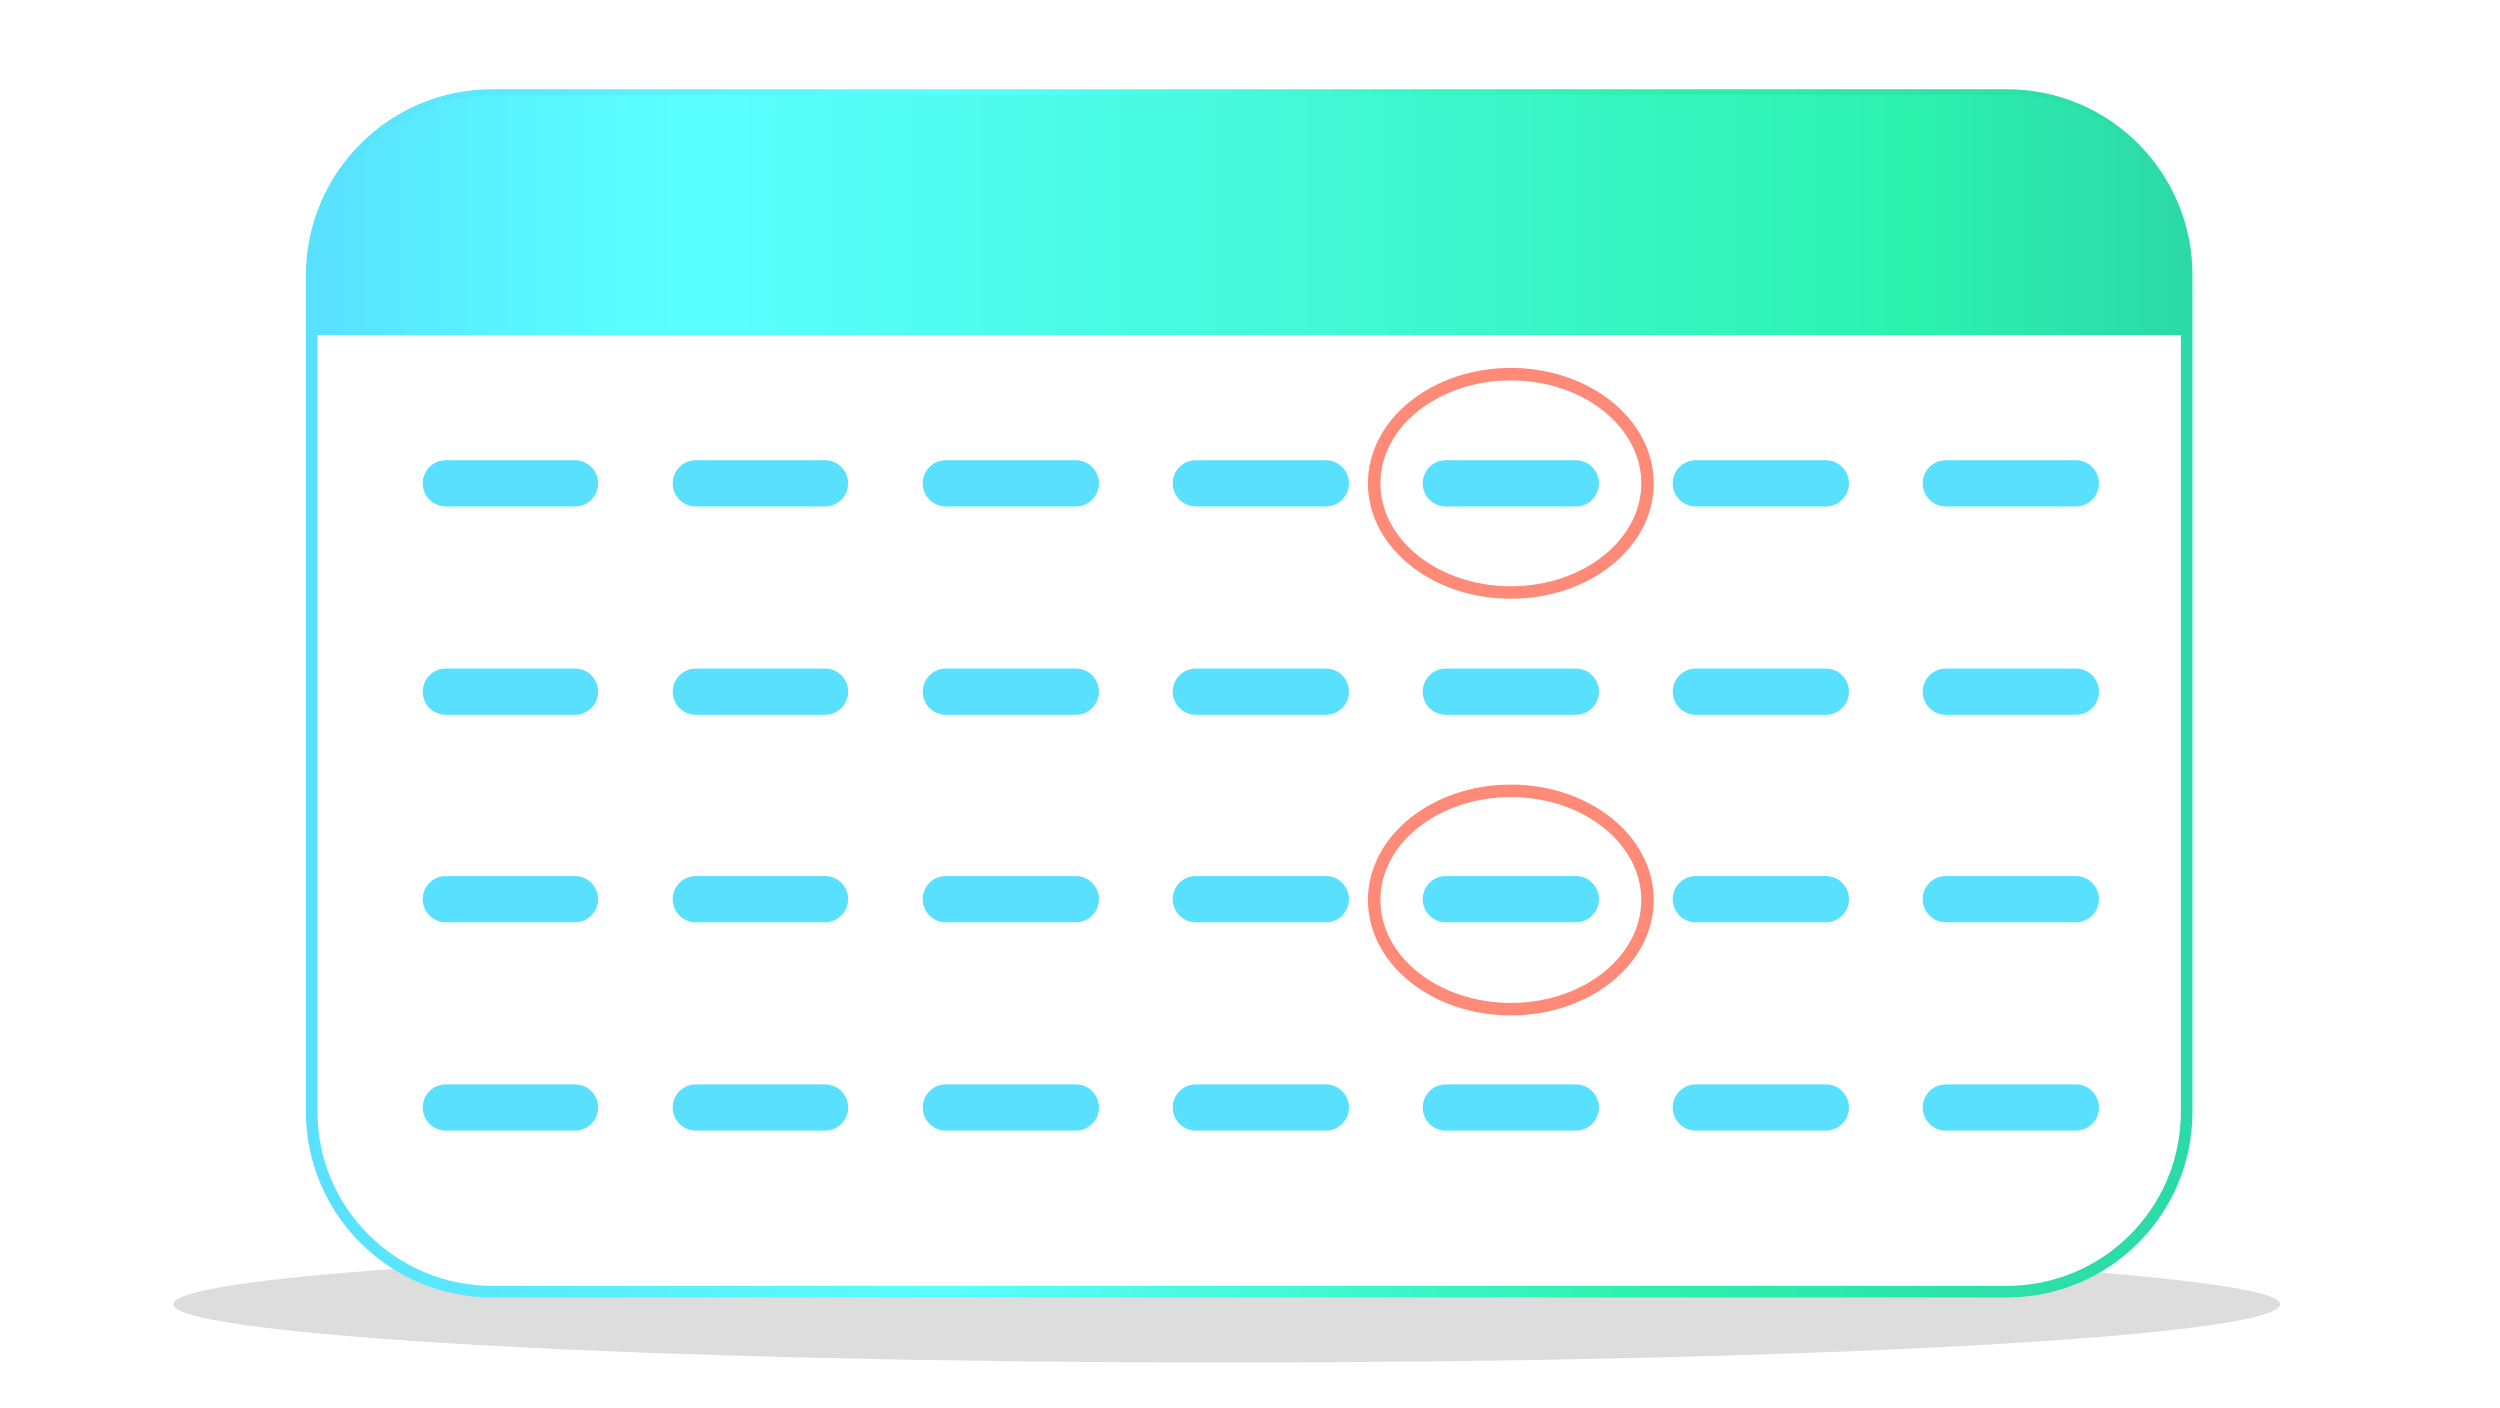 <?xml version="1.0" encoding="utf-8"?>
<!-- Generator: Adobe Illustrator 23.0.4, SVG Export Plug-In . SVG Version: 6.00 Build 0)  -->
<svg version="1.1" id="Layer_1" xmlns="http://www.w3.org/2000/svg" xmlns:xlink="http://www.w3.org/1999/xlink" x="0px" y="0px" width="300" height="169" viewBox="0 0 300 169" style="enable-background:new 0 0 300 169;" xml:space="preserve">
  <style type="text/css">
	.st0{fill:#DDDDDD;}
	.st1{fill:none;stroke:url(#SVGID_1_);stroke-width:1.39;stroke-miterlimit:10;}
	.st2{fill:url(#SVGID_2_);}
	.st3{fill:none;stroke:#59E0FF;stroke-width:5.55;stroke-linecap:round;stroke-miterlimit:10;}
	.st4{fill:none;stroke:#FF8A78;stroke-width:1.5;stroke-miterlimit:10;}
</style>
  <path class="st0" d="M250.9,152.6c-3,1.6-6.5,2.5-10.2,2.5H59.1c-3.9,0-7.6-1.1-10.8-2.9c-17.2,1.2-27.5,2.7-27.5,4.3
	c0,3.8,56.6,7,126.4,7s126.4-3.1,126.4-7C273.7,155.1,265.2,153.8,250.9,152.6z" />
  <title>7_PayBill_CentrePay</title>
  <linearGradient id="SVGID_1_" gradientUnits="userSpaceOnUse" x1="36.705" y1="-40.8" x2="263.095" y2="-40.8" gradientTransform="matrix(1 0 0 1 0 124)">
    <stop offset="0" style="stop-color:#59E0FF" />
    <stop offset="0.34" style="stop-color:#59FFFF" />
    <stop offset="0.7" style="stop-color:#2CF2AE" />
    <stop offset="1" style="stop-color:#2CD9A8" />
  </linearGradient>
  <path class="st1" d="M59.1,11.4h181.7c12,0,21.6,9.7,21.6,21.6v100.4c0,12-9.7,21.6-21.6,21.6H59.1c-12,0-21.7-9.7-21.7-21.6V33.1
	C37.4,21.1,47.1,11.4,59.1,11.4z" />
  <linearGradient id="SVGID_2_" gradientUnits="userSpaceOnUse" x1="37.7" y1="-98.2" x2="262.7" y2="-98.2" gradientTransform="matrix(1 0 0 1 0 124)">
    <stop offset="0" style="stop-color:#59E0FF" />
    <stop offset="5.000000e-02" style="stop-color:#59EAFF" />
    <stop offset="0.14" style="stop-color:#59FAFF" />
    <stop offset="0.21" style="stop-color:#59FFFF" />
    <stop offset="0.85" style="stop-color:#2CF2AE" />
    <stop offset="1" style="stop-color:#2CD9A8" />
  </linearGradient>
  <path class="st2" d="M262.7,33.1c0-12-9.7-21.7-21.7-21.7l0,0H58.9c-11.7,0-21.2,9.5-21.2,21.1l0,0v7.7h225V33.1z" />
  <line class="st3" x1="189.1" y1="58" x2="173.5" y2="58" />
  <line class="st3" x1="159.1" y1="58" x2="143.5" y2="58" />
  <line class="st3" x1="129.1" y1="58" x2="113.5" y2="58" />
  <line class="st3" x1="99" y1="58" x2="83.5" y2="58" />
  <line class="st3" x1="69" y1="58" x2="53.5" y2="58" />
  <line class="st3" x1="189.1" y1="83" x2="173.5" y2="83" />
  <line class="st3" x1="159.1" y1="83" x2="143.5" y2="83" />
  <line class="st3" x1="129.1" y1="83" x2="113.5" y2="83" />
  <line class="st3" x1="99" y1="83" x2="83.5" y2="83" />
  <line class="st3" x1="69" y1="83" x2="53.5" y2="83" />
  <line class="st3" x1="189.1" y1="107.9" x2="173.5" y2="107.9" />
  <line class="st3" x1="159.1" y1="107.9" x2="143.5" y2="107.9" />
  <line class="st3" x1="129.1" y1="107.9" x2="113.5" y2="107.9" />
  <line class="st3" x1="99" y1="107.9" x2="83.5" y2="107.9" />
  <line class="st3" x1="69" y1="107.9" x2="53.5" y2="107.9" />
  <line class="st3" x1="189.1" y1="132.9" x2="173.5" y2="132.9" />
  <line class="st3" x1="219.1" y1="58" x2="203.5" y2="58" />
  <line class="st3" x1="219.1" y1="83" x2="203.5" y2="83" />
  <line class="st3" x1="219.1" y1="107.9" x2="203.5" y2="107.9" />
  <line class="st3" x1="219.1" y1="132.9" x2="203.5" y2="132.9" />
  <line class="st3" x1="249.1" y1="58" x2="233.5" y2="58" />
  <line class="st3" x1="249.1" y1="83" x2="233.5" y2="83" />
  <line class="st3" x1="249.1" y1="107.9" x2="233.5" y2="107.9" />
  <line class="st3" x1="249.1" y1="132.9" x2="233.5" y2="132.9" />
  <line class="st3" x1="159.1" y1="132.9" x2="143.5" y2="132.9" />
  <line class="st3" x1="129.1" y1="132.9" x2="113.5" y2="132.9" />
  <line class="st3" x1="99" y1="132.9" x2="83.5" y2="132.9" />
  <line class="st3" x1="69" y1="132.9" x2="53.5" y2="132.9" />
  <ellipse class="st4" cx="181.3" cy="58" rx="16.4" ry="13.1" />
  <ellipse class="st4" cx="181.3" cy="108" rx="16.4" ry="13.1" />
</svg>